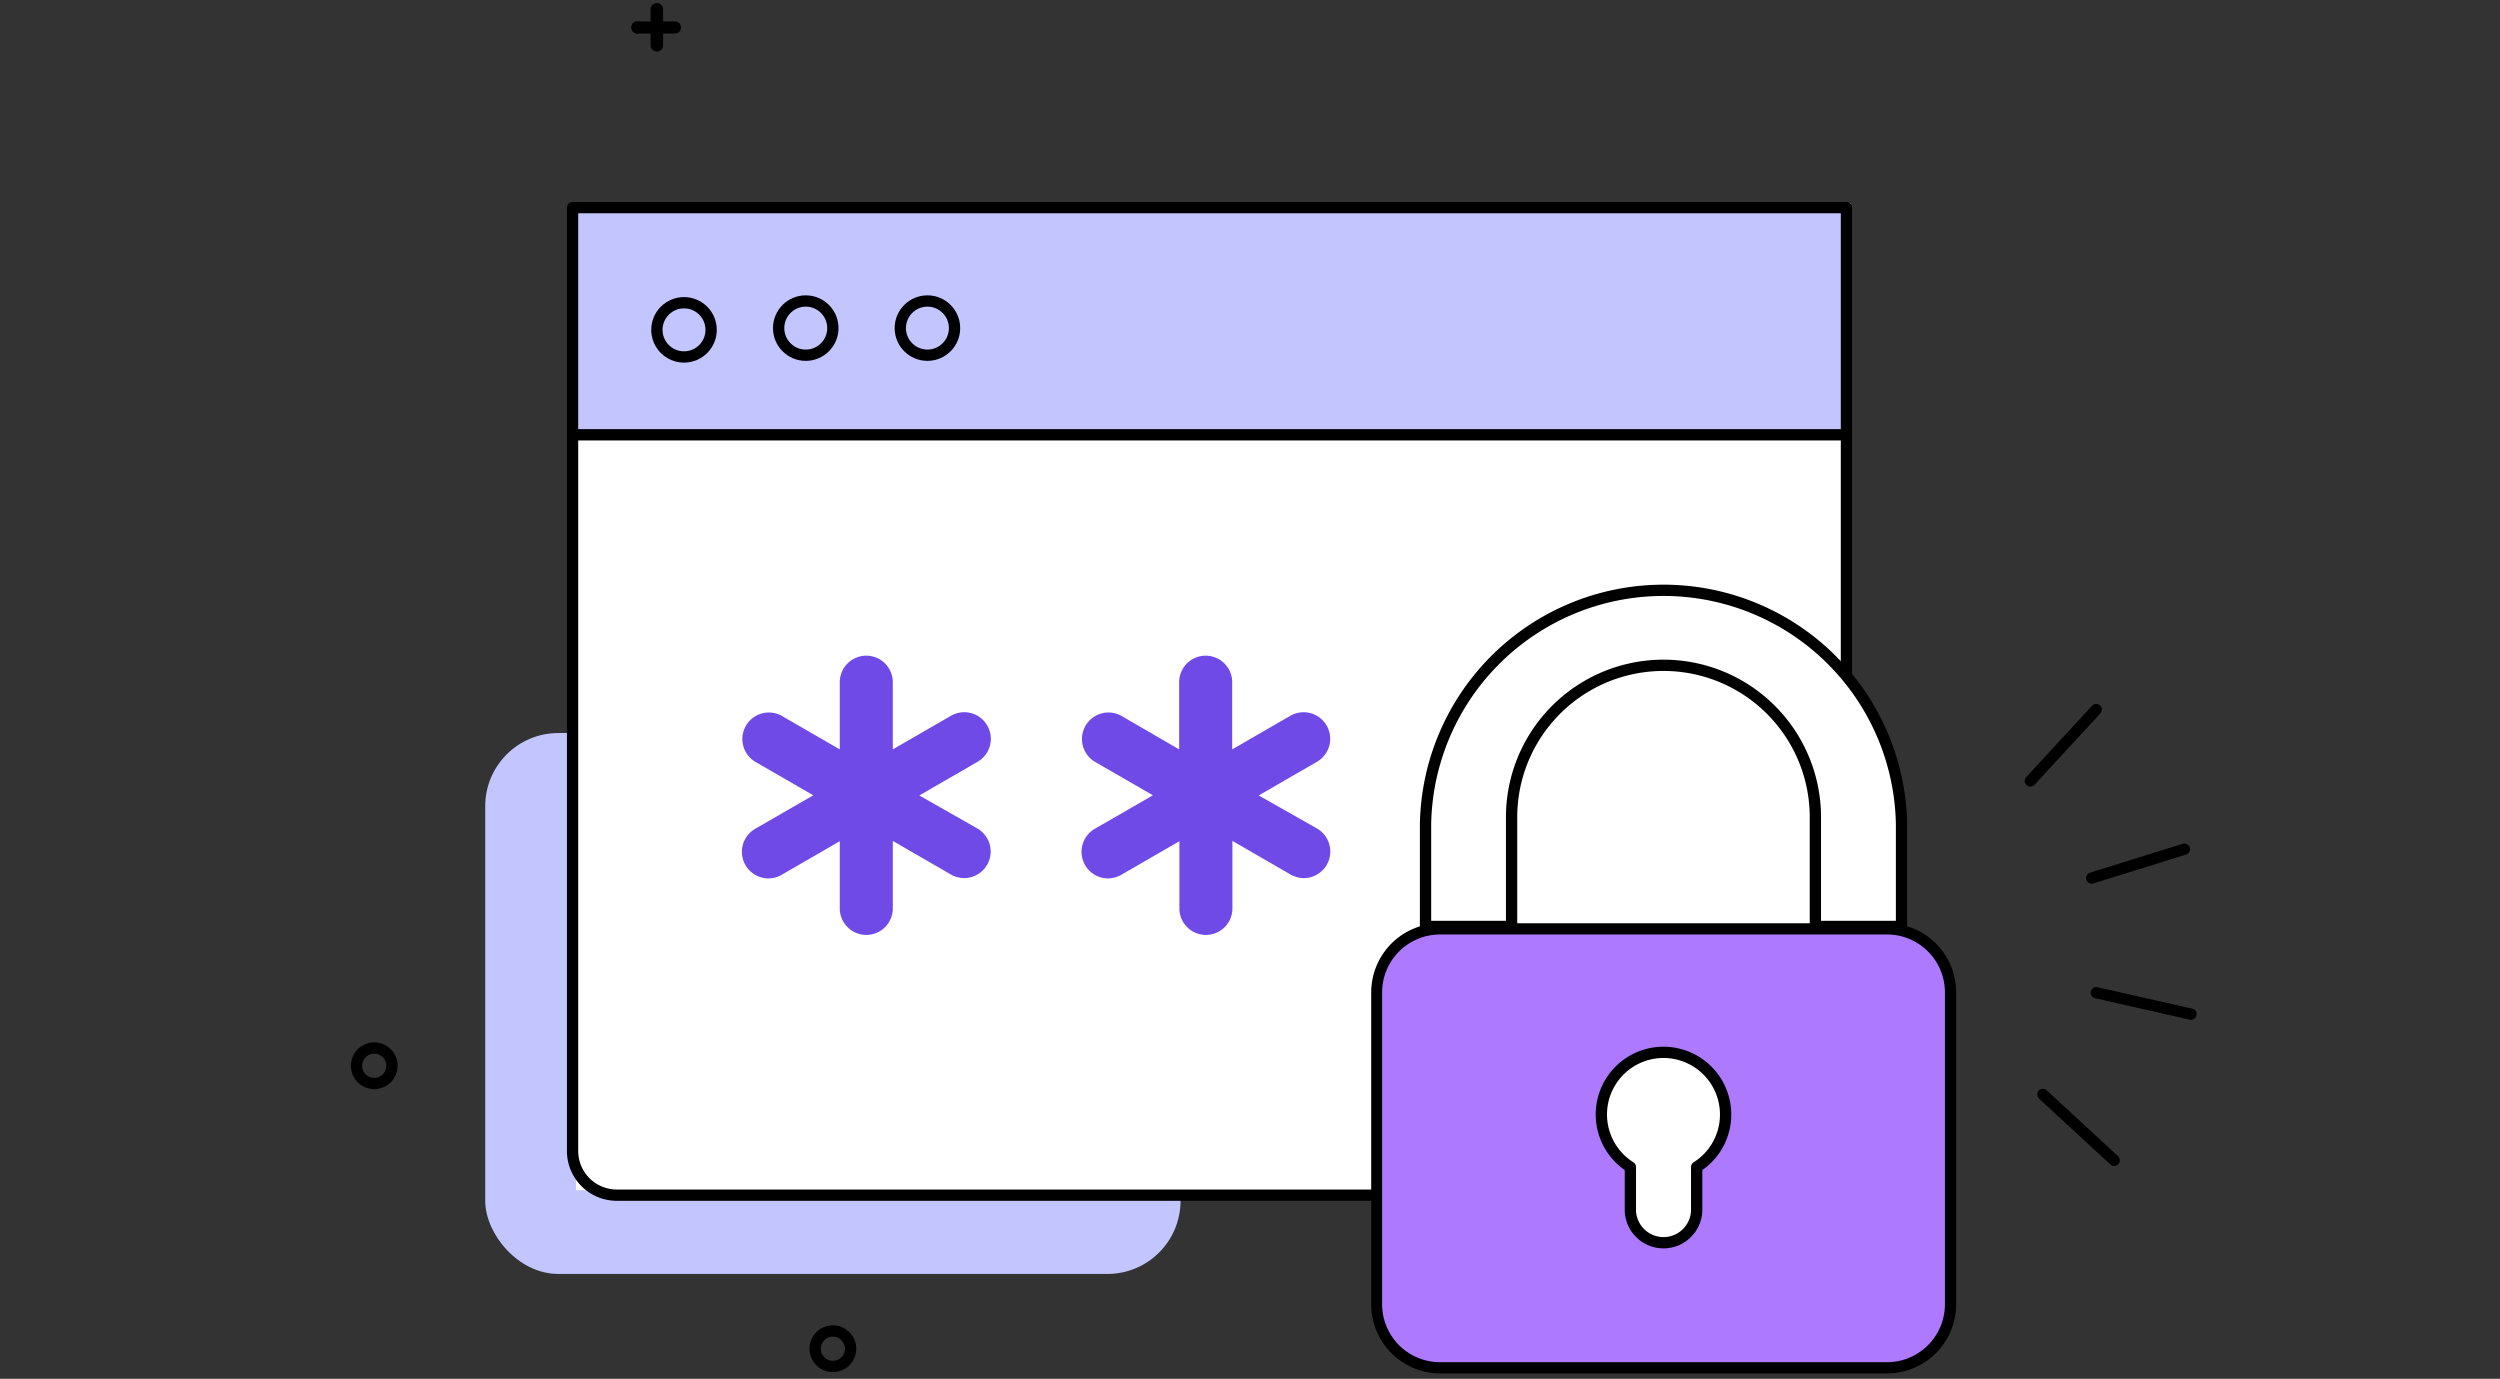 <svg xmlns="http://www.w3.org/2000/svg" viewBox="0 0 330 182"><rect x="0" y="0" width="330" height="182" fill="#333333" stroke="none"/><defs><style>.cls-11,.cls-9{stroke-linejoin:round}.cls-11,.cls-3,.cls-4,.cls-9{stroke:#000}.cls-3,.cls-4{stroke-miterlimit:10}.cls-3{stroke-width:.6px}.cls-11,.cls-4{fill:none}.cls-11,.cls-4,.cls-9{stroke-width:1.49px}.cls-9{fill:#fff}.cls-10{fill:#6f4ae7}.cls-11{stroke-linecap:round}</style></defs><g style="isolation:isolate"><g id="Layer_1" data-name="Layer 1"><rect x="64.2" y="96.91" width="91.48" height="71.1" rx="9.5" stroke-linejoin="round" fill="#c3c5ff" stroke="#c2c6ff" stroke-width=".3"/><path class="cls-3" d="M86.7 6.5a.52.52 0 01-.52-.5V1.23a.52.52 0 01.52-.52.52.52 0 01.53.52V6a.52.52 0 01-.53.5z"/><path class="cls-3" d="M89.6 3.61a.52.52 0 01-.52.52h-4.75a.53.53 0 110-1h4.75a.52.52 0 01.52.48z"/><circle class="cls-4" cx="109.94" cy="178.03" r="2.34"/><circle class="cls-4" cx="49.4" cy="140.68" r="2.34"/><path style="mix-blend-mode:multiply" stroke-linejoin="round" fill="#c3c5ff" stroke="#c2c6ff" stroke-width=".3" d="M76.02 26.96h168.15v30.25H76.02z"/><path fill="#fff" d="M76.02 58.09h168.15v99.02H76.02z"/><path d="M75.58 27.41h168.15v124.52a5.83 5.83 0 01-5.83 5.83H81.41a5.83 5.83 0 01-5.83-5.83V27.41h0z" stroke-width="1.49" fill="none" stroke="#000" stroke-linejoin="round"/><path class="cls-4" d="M75.58 57.39h168.15"/><circle class="cls-4" cx="90.29" cy="43.54" r="3.58"/><circle class="cls-4" cx="106.36" cy="43.31" r="3.58"/><circle class="cls-4" cx="122.42" cy="43.31" r="3.58"/><rect x="181.7" y="122.61" width="75.77" height="57.94" rx="8.39" fill="#ad79ff"/><path d="M249.08 180.55v-.74h-59a7.65 7.65 0 01-7.64-7.64V131a7.65 7.65 0 017.64-7.65h59a7.65 7.65 0 017.65 7.65v41.17a7.65 7.65 0 01-7.65 7.64v1.48a9.12 9.12 0 009.13-9.12V131a9.12 9.12 0 00-9.13-9.13h-59A9.13 9.13 0 00181 131v41.17a9.12 9.12 0 009.13 9.12h59z"/><path class="cls-9" d="M199.53 122.29v-14.42a20 20 0 1140.1 0v14.42H251v-13.51a31.42 31.42 0 00-62.83 0v13.51zM227.78 147.12a8.17 8.17 0 01-3.82 6.93v5.82a4.38 4.38 0 01-8.75 0v-5.82a8.2 8.2 0 1112.57-6.93z"/><path class="cls-10" d="M130.31 95.76a3.5 3.5 0 00-4.78-1.28l-7.68 4.44v-8.87a3.5 3.5 0 10-7 0v8.87l-7.68-4.44a3.5 3.5 0 00-3.5 6.06l7.68 4.44-7.68 4.43a3.51 3.51 0 001.75 6.54 3.56 3.56 0 001.75-.47l7.68-4.44v8.87a3.5 3.5 0 007 0V111l7.68 4.44a3.59 3.59 0 001.75.47 3.51 3.51 0 001.75-6.54l-7.68-4.37 7.68-4.44a3.49 3.49 0 001.28-4.8zM175.11 95.76a3.51 3.51 0 00-4.78-1.28l-7.68 4.44v-8.87a3.5 3.5 0 10-7 0v8.87L148 94.48a3.5 3.5 0 00-3.5 6.06l7.68 4.44-7.68 4.43a3.51 3.51 0 001.75 6.54 3.59 3.59 0 001.75-.47l7.68-4.44v8.87a3.5 3.5 0 007 0V111l7.68 4.44a3.56 3.56 0 001.75.47 3.51 3.51 0 001.75-6.54l-7.71-4.37 7.68-4.44a3.5 3.5 0 001.28-4.8z"/><path class="cls-11" d="M279.07 153.16l-9.41-8.69M289.21 133.87l-12.5-2.83M288.34 112.09l-12.23 3.81M276.7 93.66l-8.69 9.42"/></g></g></svg>
